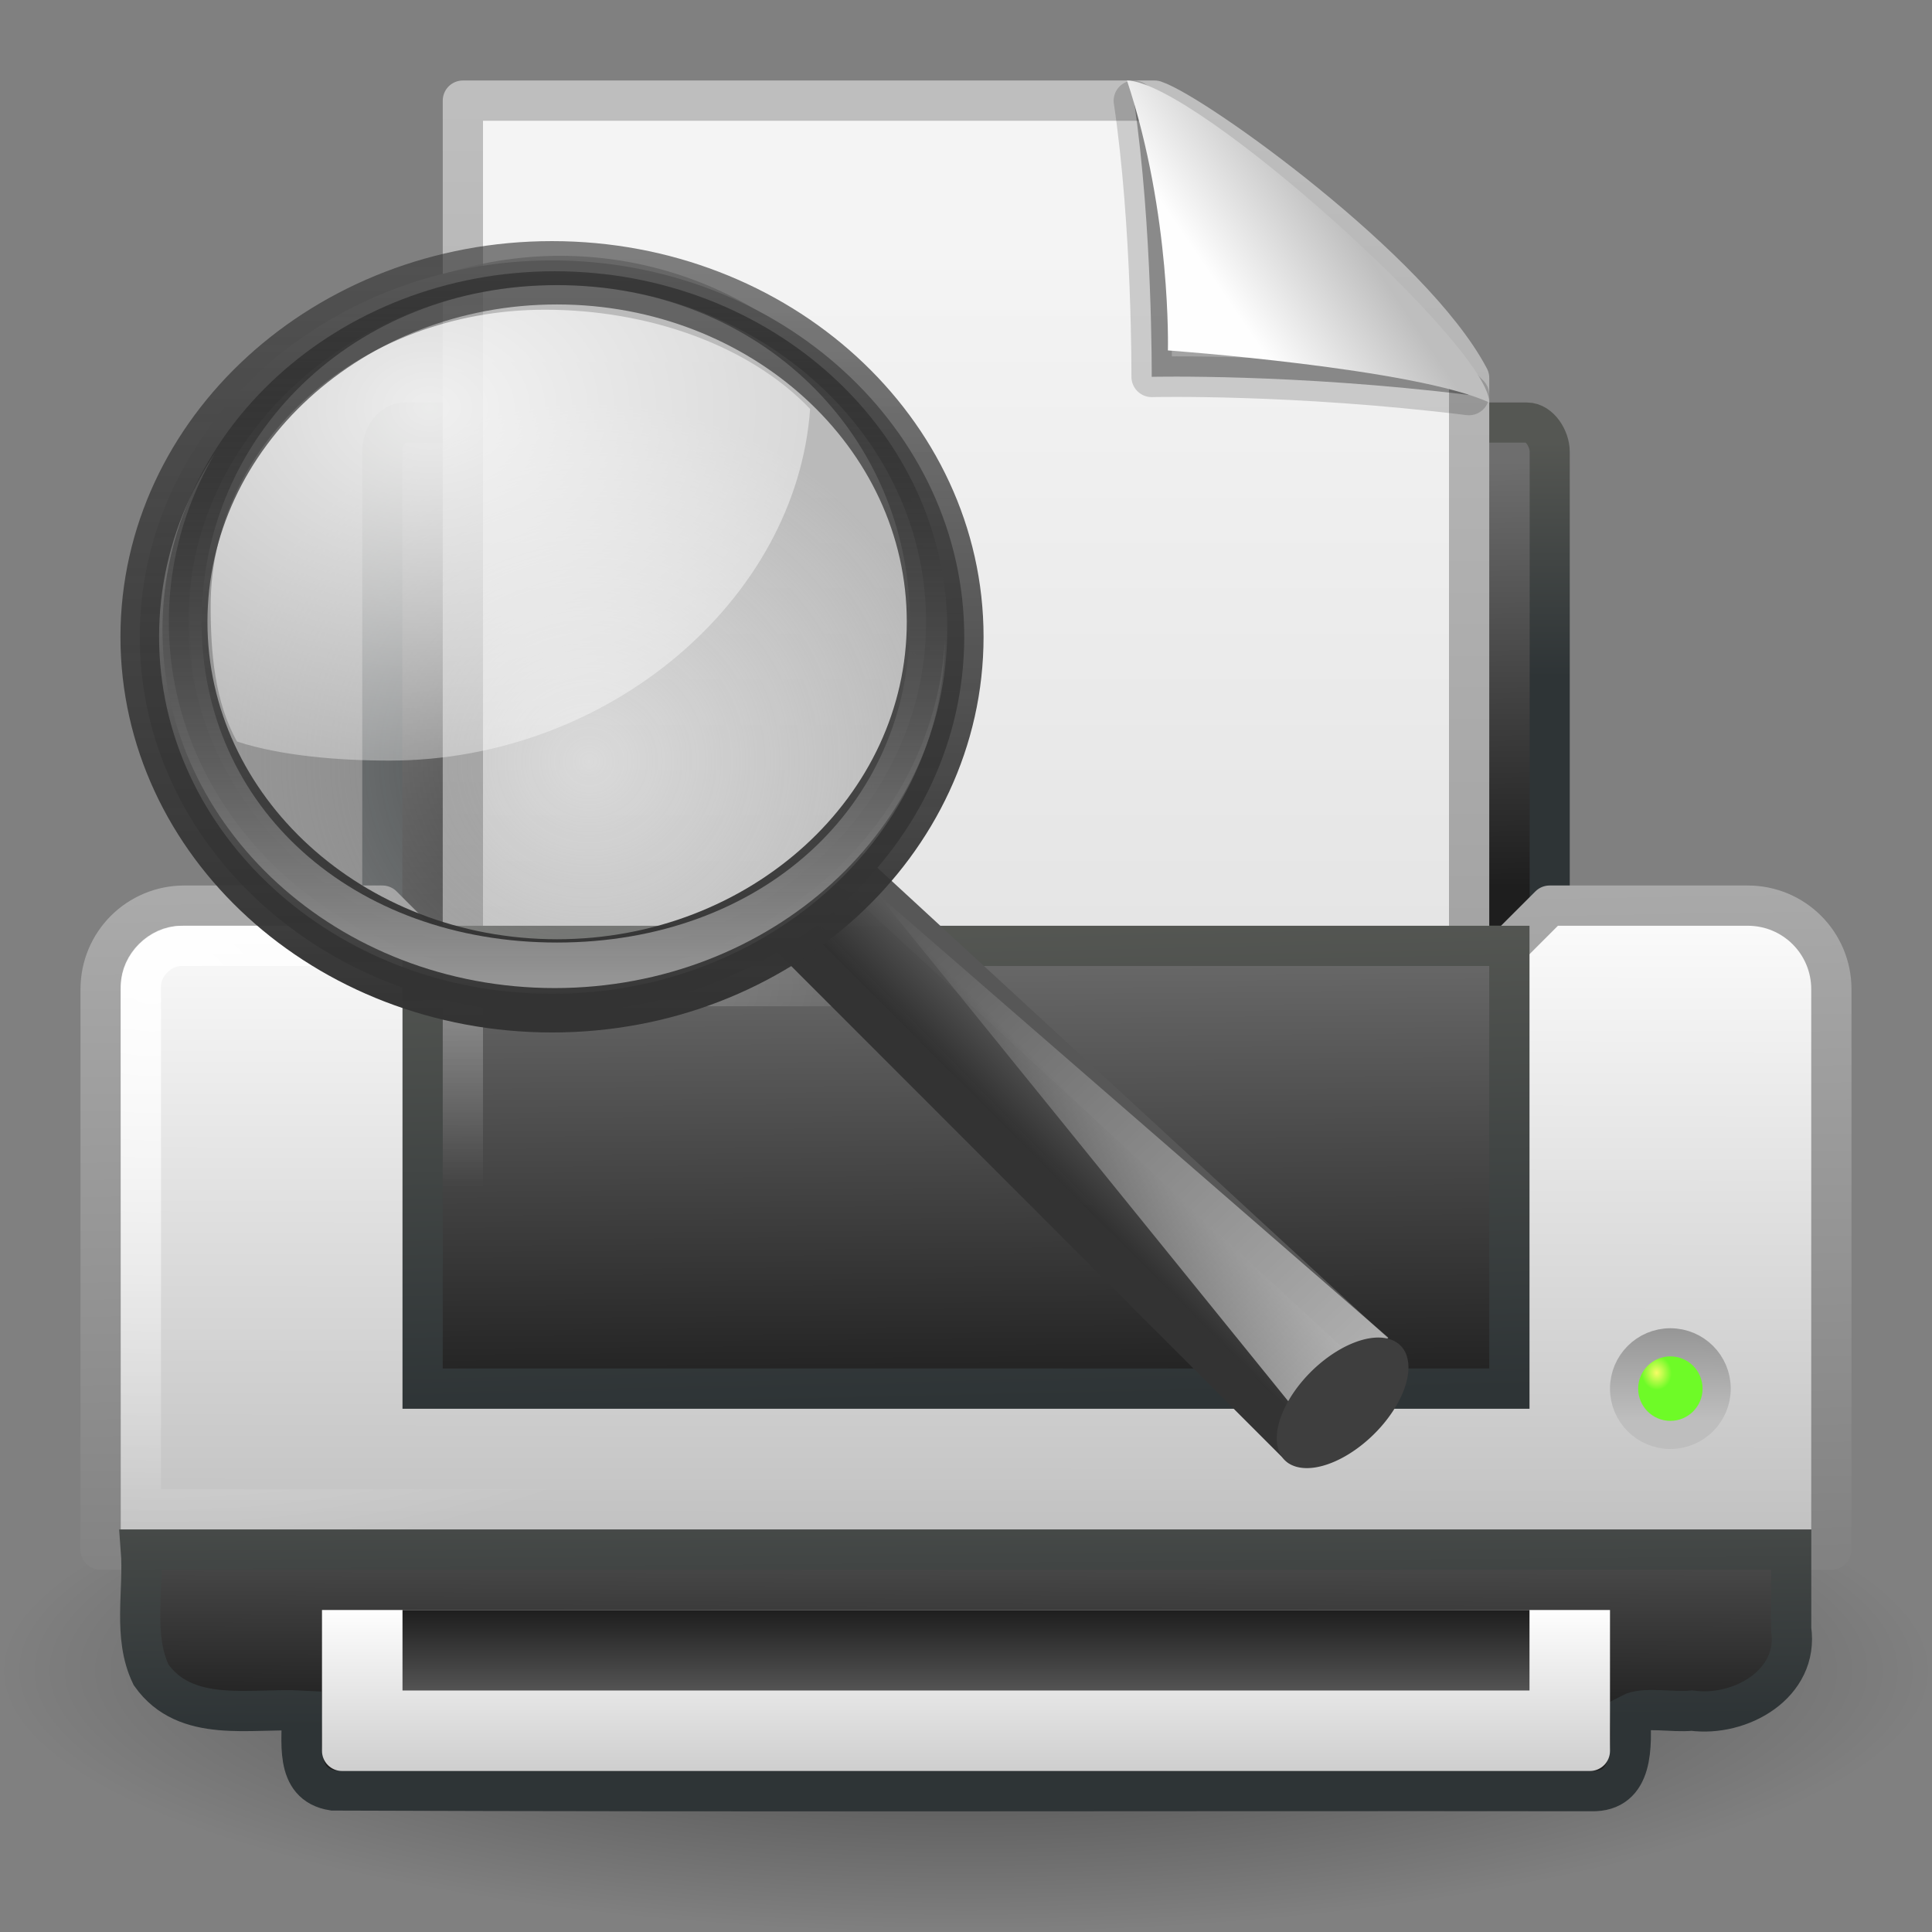 <?xml version="1.0" encoding="UTF-8"?>
<!-- Created with Inkscape (http://www.inkscape.org/) -->
<svg id="svg11300" width="48" height="48" version="1.0" xmlns="http://www.w3.org/2000/svg" xmlns:xlink="http://www.w3.org/1999/xlink">
 <rect width="100%" height="100%" fill="#808080" stroke="none"/>
 <defs id="defs3">
  <linearGradient id="linearGradient6828">
   <stop id="stop6830" style="stop-color:#6e6e6e" offset="0"/>
   <stop id="stop6832" style="stop-color:#1e1e1e" offset="1"/>
  </linearGradient>
  <linearGradient id="linearGradient2366">
   <stop id="stop2368" style="stop-color:#2e3436" offset="0"/>
   <stop id="stop2370" style="stop-color:#555753" offset="1"/>
  </linearGradient>
  <linearGradient id="linearGradient8589">
   <stop id="stop8591" style="stop-color:#fefefe" offset="0"/>
   <stop id="stop8593" style="stop-color:#bebebe" offset="1"/>
  </linearGradient>
  <linearGradient id="linearGradient3104">
   <stop id="stop3106" style="stop-color:#969696" offset="0"/>
   <stop id="stop3108" style="stop-color:#bebebe" offset="1"/>
  </linearGradient>
  <linearGradient id="linearGradient3618" x1="24.875" x2="24.875" y1="41" y2="38" gradientTransform="translate(0,2)" gradientUnits="userSpaceOnUse" xlink:href="#linearGradient6828"/>
  <linearGradient id="linearGradient3621" x1="21.062" x2="21.062" y1="38" y2="43.38" gradientTransform="translate(0,2)" gradientUnits="userSpaceOnUse" xlink:href="#linearGradient8589"/>
  <radialGradient id="radialGradient3624" cx="40.092" cy="31.497" r=".389" gradientTransform="matrix(.959 -.1 .114 1.092 -.881 3.721)" gradientUnits="userSpaceOnUse">
   <stop id="stop6395" style="stop-color:#f7fc66" offset="0"/>
   <stop id="stop6397" style="stop-color:#6efb27" offset="1"/>
  </radialGradient>
  <linearGradient id="linearGradient3627" x1="39.948" x2="39.931" y1="28.417" y2="31.987" gradientTransform="matrix(.563 0 0 .643 18.433 14.727)" gradientUnits="userSpaceOnUse" xlink:href="#linearGradient3104"/>
  <radialGradient id="radialGradient3630" cx="11.537" cy="15.28" r="13" gradientTransform="matrix(1 0 0 .385 0 18.615)" gradientUnits="userSpaceOnUse">
   <stop id="stop2465" style="stop-color:#fff" offset="0"/>
   <stop id="stop2467" style="stop-color:#fff;stop-opacity:0" offset="1"/>
  </radialGradient>
  <linearGradient id="linearGradient3633" x1="7.517" x2="7.455" y1="31.156" y2="40.875" gradientTransform="matrix(.971 0 0 .8 .706 10.1)" gradientUnits="userSpaceOnUse" xlink:href="#linearGradient6828"/>
  <linearGradient id="linearGradient3635" x1="9.562" x2="9.5" y1="41.375" y2="33.5" gradientTransform="translate(.5 1.5)" gradientUnits="userSpaceOnUse" xlink:href="#linearGradient2366"/>
  <linearGradient id="linearGradient3638" x1="21.919" x2="22.008" y1="21" y2="33" gradientTransform="translate(-2.5e-7 2)" gradientUnits="userSpaceOnUse" xlink:href="#linearGradient6828"/>
  <linearGradient id="linearGradient3640" x1="15.601" x2="15.335" y1="33" y2="21" gradientTransform="translate(-2.5e-7 2)" gradientUnits="userSpaceOnUse" xlink:href="#linearGradient2366"/>
  <linearGradient id="linearGradient3643" x1="32.892" x2="36.358" y1="8.059" y2="5.457" gradientTransform="matrix(.783 0 0 .864 4.858 .663)" gradientUnits="userSpaceOnUse" xlink:href="#linearGradient8589"/>
  <linearGradient id="linearGradient3647" x1="25.132" x2="25.132" y1="6.729" y2="47.013" gradientTransform="matrix(.714 0 0 .7 6.857 1.45)" gradientUnits="userSpaceOnUse">
   <stop id="stop3602" style="stop-color:#f4f4f4" offset="0"/>
   <stop id="stop3604" style="stop-color:#dbdbdb" offset="1"/>
  </linearGradient>
  <linearGradient id="linearGradient3649" x1="-51.786" x2="-51.786" y1="50.786" y2="2.906" gradientTransform="matrix(.577 0 0 .655 49.293 .67)" gradientUnits="userSpaceOnUse" xlink:href="#linearGradient3104"/>
  <radialGradient id="radialGradient3652" cx="3.759" cy="11.918" r="21" gradientTransform="matrix(1 .019 -.013 .673 .151 16.489)" gradientUnits="userSpaceOnUse">
   <stop id="stop6844" style="stop-color:#fff" offset="0"/>
   <stop id="stop6846" style="stop-color:#fff;stop-opacity:0" offset="1"/>
  </radialGradient>
  <linearGradient id="linearGradient3655" x1="11.519" x2="11.506" y1="20" y2="37" gradientTransform="translate(-2.5e-7 2)" gradientUnits="userSpaceOnUse" xlink:href="#linearGradient8589"/>
  <linearGradient id="linearGradient3657" x1="20.562" x2="20.279" y1="37" y2="20" gradientTransform="translate(0,2)" gradientUnits="userSpaceOnUse">
   <stop id="stop6868" style="stop-color:#828282" offset="0"/>
   <stop id="stop6870" style="stop-color:#aaa" offset="1"/>
  </linearGradient>
  <linearGradient id="linearGradient3660" x1="21.586" x2="21.687" y1="9.552" y2="18.92" gradientTransform="matrix(.879 0 0 1.128 2.906 .906)" gradientUnits="userSpaceOnUse" xlink:href="#linearGradient6828"/>
  <linearGradient id="linearGradient3662" x1="7.438" x2="7.438" y1="14.105" y2="8.937" gradientTransform="matrix(.879 0 0 1.128 2.906 .906)" gradientUnits="userSpaceOnUse" xlink:href="#linearGradient2366"/>
  <radialGradient id="radialGradient3665" cx="24" cy="41.875" r="19.125" gradientTransform="matrix(1.255 0 0 .34 -6.118 27.268)" gradientUnits="userSpaceOnUse">
   <stop id="stop7614" offset="0"/>
   <stop id="stop7616" style="stop-opacity:0" offset="1"/>
  </radialGradient>
  <linearGradient id="linearGradient3982" x1="-172.65" x2="-164.72" y1="99.667" y2="91.973" gradientTransform="matrix(.394 0 0 .39 148.38 -5.433)" gradientUnits="userSpaceOnUse">
   <stop id="stop3372" style="stop-color:#242424;stop-opacity:.992" offset="0"/>
   <stop id="stop3374" style="stop-color:#656565" offset="1"/>
  </linearGradient>
  <linearGradient id="linearGradient3984" x1="32.893" x2="31.364" y1="27.988" y2="29.484" gradientTransform="matrix(1.011 0 0 1.001 46.85 .621)" gradientUnits="userSpaceOnUse">
   <stop id="stop3378" style="stop-color:#575757" offset="0"/>
   <stop id="stop3380" style="stop-color:#333" offset="1"/>
  </linearGradient>
  <linearGradient id="linearGradient3986" x1="277.57" x2="201.87" y1="146.15" y2="67.35" gradientTransform="matrix(.394 0 0 .39 -3.212 -1.666)" gradientUnits="userSpaceOnUse">
   <stop id="stop3384" style="stop-color:#fff" offset="0"/>
   <stop id="stop3386" style="stop-color:#fff;stop-opacity:0" offset="1"/>
  </linearGradient>
  <radialGradient id="radialGradient3988" cx="18.241" cy="21.818" r="8.309" gradientUnits="userSpaceOnUse">
   <stop id="stop3408" style="stop-color:#a1a1a1;stop-opacity:.208" offset="0"/>
   <stop id="stop3410" style="stop-color:#a1a1a1;stop-opacity:.678" offset="1"/>
  </radialGradient>
  <radialGradient id="radialGradient3990" cx="15.414" cy="13.078" r="6.656" gradientTransform="matrix(3.071 0 0 2.363 13.987 -22.539)" gradientUnits="userSpaceOnUse">
   <stop id="stop3390" style="stop-color:#fff" offset="0"/>
   <stop id="stop3392" style="stop-color:#fff;stop-opacity:.248" offset="1"/>
  </radialGradient>
  <linearGradient id="linearGradient3992" x1="173.1" x2="173.1" y1="75.319" y2="11.949" gradientTransform="matrix(.404 0 0 .4 -4.837 -1.526)" gradientUnits="userSpaceOnUse">
   <stop id="stop3396" style="stop-color:#343434;stop-opacity:.976" offset="0"/>
   <stop id="stop3398" style="stop-color:#929292" offset="1"/>
  </linearGradient>
  <linearGradient id="linearGradient3994" x1="41.542" x2="41.485" y1="68.292" y2="4.536" gradientTransform="matrix(.404 0 0 .4 47.537 1.482)" gradientUnits="userSpaceOnUse">
   <stop id="stop3402" style="stop-color:#333" offset="0"/>
   <stop id="stop3404" style="stop-color:#333;stop-opacity:.612" offset="1"/>
  </linearGradient>
  <linearGradient id="linearGradient3996" x1="173.1" x2="173.1" y1="75.319" y2="11.949" gradientTransform="matrix(.385 0 0 .381 -1.4 -.935)" gradientUnits="userSpaceOnUse">
   <stop id="stop3366" style="stop-color:#979797" offset="0"/>
   <stop id="stop3368" style="stop-opacity:.341" offset="1"/>
  </linearGradient>
 </defs>
 <rect id="rect5504" x="-50.926" y="-7.744" width="48" height="48" style="opacity:0"/>
 <g id="g3998">
  <path id="path3087" d="m48 41.5c0 3.59-10.745 6.5-24 6.5-13.255 0-24-2.91-24-6.5s10.745-6.5 24-6.5c13.255 0 24 2.91 24 6.5z" style="fill:url(#radialGradient3665);opacity:.5"/>
  <rect id="rect2315" x="9.498" y="10.498" width="29.004" height="22.004" rx=".564" ry=".724" style="fill:url(#linearGradient3660);stroke-linecap:round;stroke-linejoin:round;stroke-width:.996;stroke:url(#linearGradient3662)"/>
  <path id="rect2313" d="m4.579 22.5h4.921l1 1h27l1-1h4.921c1.152 0 2.079 0.927 2.079 2.079v13.921h-43v-13.921c0-1.152 0.927-2.079 2.079-2.079z" style="fill:url(#linearGradient3655);stroke-linecap:round;stroke-linejoin:round;stroke:url(#linearGradient3657)"/>
  <path id="rect2374" d="m4.5 23.5h39c0.519 0 1 0.481 1 1v13h-41v-13c0-0.519 0.481-1 1-1z" style="fill:none;opacity:.9;stroke-linecap:round;stroke:url(#radialGradient3652)"/>
  <path id="rect2594" d="m11.5 2.5h17.186c1.005 0.34 6.404 4.21 7.814 6.889v15.111h-25v-22z" style="fill:url(#linearGradient3647);stroke-linejoin:round;stroke-width:1;stroke:url(#linearGradient3649)"/>
  <path id="path8596" d="m28.173 2.504c0.462 3.131 0.441 6.858 0.441 6.858s3.526-0.085 7.882 0.451c-3.546-3.634-6.031-5.15-8.324-7.309z" style="fill-opacity:.327;fill-rule:evenodd;stroke-linejoin:round;stroke-opacity:.166;stroke-width:1.008;stroke:#000"/>
  <path id="path12038" d="m28 2c1.108 3.347 1.016 6.706 1.016 6.706s6.146 0.444 7.984 1.294c0-1.389-7.295-7.976-9-8z" style="fill-rule:evenodd;fill:url(#linearGradient3643)"/>
  <rect id="rect2319" x="10.5" y="23.5" width="27" height="11" style="fill:url(#linearGradient3638);stroke-linecap:round;stroke:url(#linearGradient3640)"/>
  <path id="rect6333" d="m3.5 38.5c0.08 1.036-0.207 2.152 0.254 3.112 0.865 1.219 2.47 0.818 3.746 0.888 0.023 0.72-0.213 1.83 0.773 1.983 10.418 0.039 20.839 0.006 31.259 0.017 1.075 0.032 1.004-1.162 0.969-1.92 0.351-0.187 1.048-0.028 1.533-0.08 1.2 0.163 2.667-0.66 2.467-2.028v-1.972h-41z" style="fill:url(#linearGradient3633);stroke-linecap:square;stroke:url(#linearGradient3635)"/>
  <rect id="rect2459" x="11.5" y="24.5" width="25" height="9" style="fill:none;opacity:.3;stroke-linecap:round;stroke:url(#radialGradient3630)"/>
  <path id="path2726" d="m42.625 34.5c0 0.621-0.504 1.125-1.125 1.125-0.621 0-1.125-0.504-1.125-1.125 0-0.621 0.504-1.125 1.125-1.125 0.621 0 1.125 0.504 1.125 1.125z" style="fill:none;stroke-linecap:round;stroke-linejoin:round;stroke-width:.75;stroke:url(#linearGradient3627)"/>
  <path id="path2764" d="m42.3 34.5c3.88e-4 0.442-0.358 0.801-0.8 0.801s-0.8-0.359-0.8-0.801c-3.88e-4 -0.442 0.358-0.801 0.8-0.801s0.8 0.359 0.8 0.801z" style="fill:url(#radialGradient3624)"/>
  <path id="rect6331" d="m40 40v3.5c0 0.277-0.223 0.5-0.5 0.5h-31c-0.277 0-0.5-0.223-0.5-0.5v-3.5h32z" style="fill:url(#linearGradient3621)"/>
  <rect id="rect6329" x="10" y="40" width="28" height="2" style="fill:url(#linearGradient3618)"/>
  <g id="g5931" transform="matrix(.744 0 0 .744 -34.949 3.905)">
   <path id="path11112" d="m75.181 23.578 17.601 16.219-2.44 3.278-17.538-17.545 2.376-1.953z" style="fill-rule:evenodd;fill:url(#linearGradient3982);stroke-linecap:round;stroke-linejoin:round;stroke-width:1.258;stroke:url(#linearGradient3984)"/>
   <path id="path11122" d="m90.372 42.011-14.116-17.427 17.079 14.839-2.963 2.588z" style="fill-rule:evenodd;fill:url(#linearGradient3986)"/>
   <path id="path13082" transform="matrix(.37 -.415 .475 .309 -50.505 108.38)" d="m247.91 110.29a4.867 2.656 0 1 1-9.734 0 4.867 2.656 0 1 1 9.734 0z" style="fill:#3e3e3e"/>
   <path id="path4340" transform="matrix(1.489 0 0 1.438 39.491 -11.197)" d="m25.898 18.478a8.309 8.309 0 1 1-16.617 0 8.309 8.309 0 1 1 16.617 0z" style="fill-rule:evenodd;fill:url(#radialGradient3988)"/>
   <path id="path4342" d="m65.171 5.094c-6.168 0-11.162 4.424-11.162 9.888 0 1.578 0.138 3.208 0.881 4.532 1.483 0.484 3.418 0.636 5.091 0.636 7.309 0 13.595-5.368 14.046-11.742-2.05-2.146-5.436-3.314-8.855-3.314z" style="fill-rule:evenodd;fill:url(#radialGradient3990);opacity:.834"/>
   <path id="path2298" d="m65.408 3.448c-7.598 0-13.766 5.632-13.766 12.568 0 6.936 6.168 12.568 13.766 12.568 7.598 0 13.766-5.632 13.766-12.568 0-6.936-6.168-12.568-13.766-12.568zm0.164 0.825c6.8 0 12.328 5.036 12.328 11.244 0 6.208-5.528 11.244-12.328 11.244-6.8 1e-6 -12.315-5.036-12.315-11.244 0-6.208 5.515-11.244 12.315-11.244z" style="fill:url(#linearGradient3992);stroke-linecap:round;stroke-linejoin:round;stroke-width:1.29;stroke:url(#linearGradient3994)"/>
   <path id="path4267" d="m65.497 3.81c-7.236 0-13.097 5.362-13.097 11.968 0 6.606 5.862 11.968 13.097 11.968 7.236 0 13.11-5.362 13.11-11.968 0-6.606-5.874-11.968-13.11-11.968zm0.076 0.462c6.8 0 11.788 5.036 11.788 11.244 0 6.208-4.989 10.71-11.788 10.71-6.8 1e-6 -11.866-4.502-11.866-10.71 0-6.208 5.066-11.244 11.866-11.244z" style="fill:url(#linearGradient3996)"/>
  </g>
 </g>
</svg>
